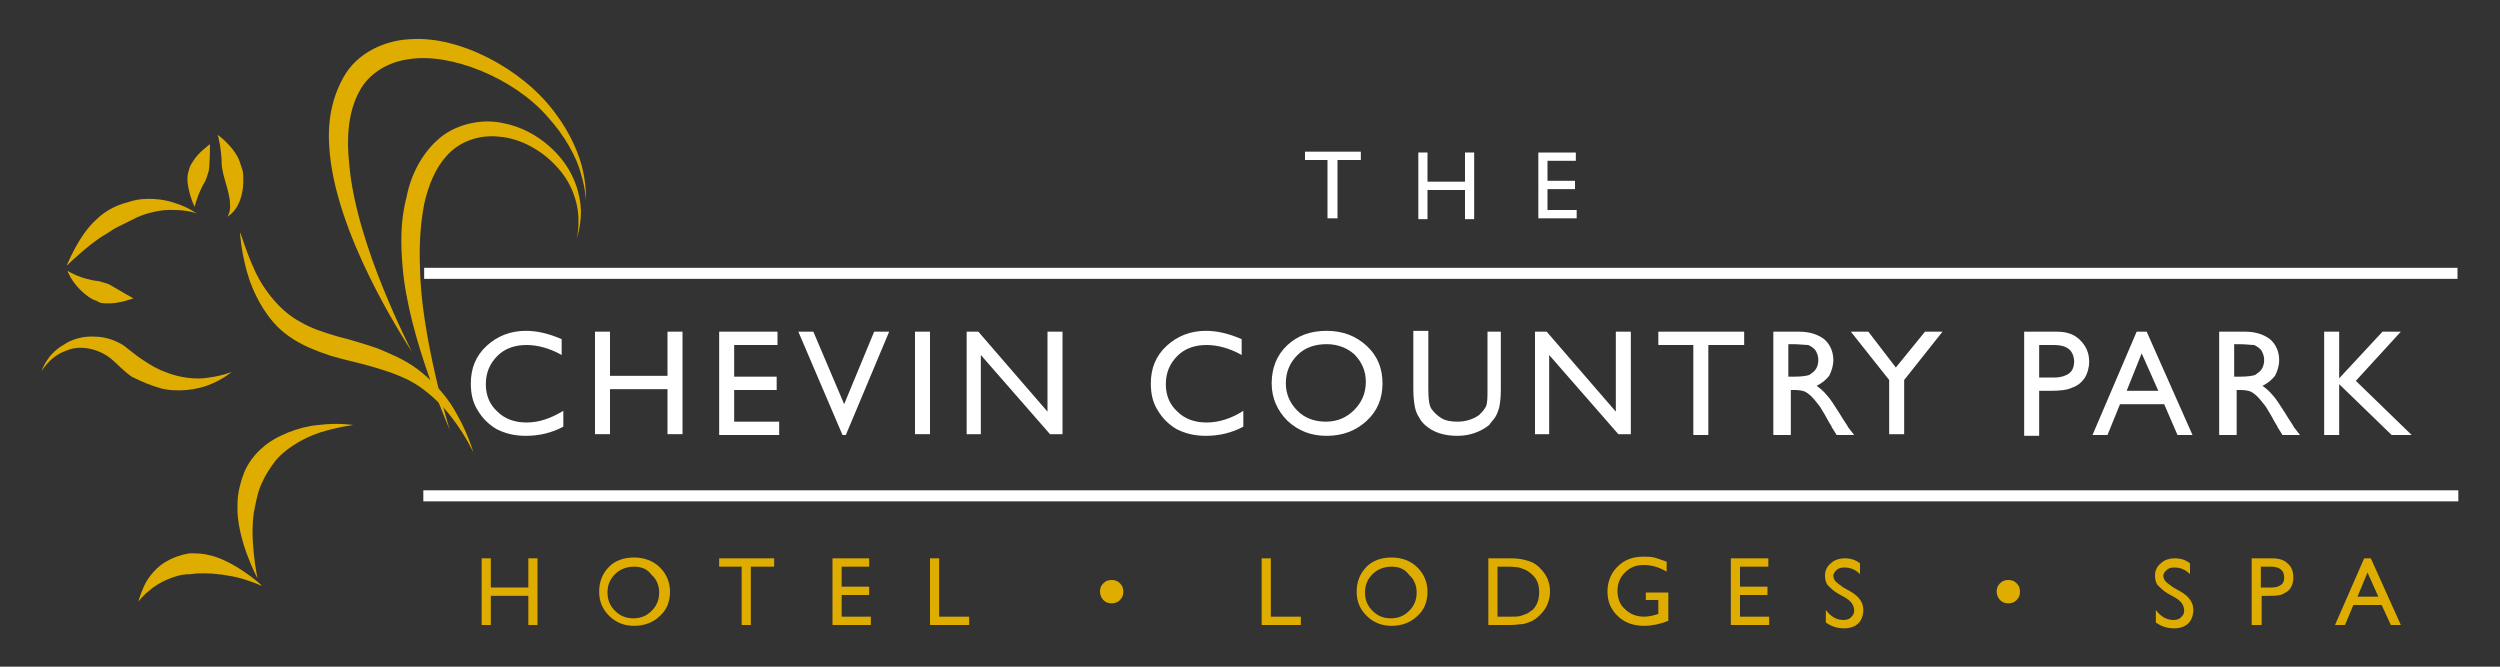<?xml version="1.0" encoding="utf-8"?>
<!-- Generator: Adobe Illustrator 26.3.1, SVG Export Plug-In . SVG Version: 6.00 Build 0)  -->
<svg version="1.1" xmlns="http://www.w3.org/2000/svg" xmlns:xlink="http://www.w3.org/1999/xlink" x="0px" y="0px"
	 viewBox="0 0 300 80" style="enable-background:new 0 0 300 80;" xml:space="preserve">
<rect x="0" y="0" width="300" height="80" fill="#333333" stroke="none"/>
<style type="text/css">
	.st0{display:none;}
	.st1{display:inline;}
	.st2{fill:none;stroke:#FFFFFF;stroke-width:1.326;}
	.st3{fill:#FFFFFF;}
	.st4{fill:#DFAD00;}
</style>
<g id="Layer_1" class="st0">
	<g id="Layer_2_00000060027550633295742220000015270532803062597777_" class="st1">
		<rect width="300" height="80"/>
	</g>
</g>
<g id="Layer_2">
	<g>
		<line class="st2" x1="50.8" y1="59.5" x2="295" y2="59.5"/>
		<g>
			<path class="st3" d="M67.6,49.3v1.9c-1.3,0.7-2.8,1.1-4.5,1.1c-1.4,0-2.5-0.3-3.5-0.8c-1-0.6-1.7-1.3-2.3-2.3
				c-0.6-1-0.8-2-0.8-3.2c0-1.8,0.6-3.3,1.9-4.5c1.3-1.2,2.9-1.8,4.7-1.8c1.3,0,2.7,0.3,4.3,1v1.9c-1.4-0.8-2.9-1.2-4.2-1.2
				c-1.4,0-2.6,0.4-3.5,1.3c-0.9,0.9-1.4,2-1.4,3.4c0,1.4,0.5,2.5,1.4,3.3c0.9,0.9,2.1,1.3,3.5,1.3C64.7,50.7,66.1,50.2,67.6,49.3z"
				/>
			<path class="st3" d="M80.1,39.8h1.8v12.3h-1.8v-5.4h-6.9v5.4h-1.8V39.8h1.8v5.3h6.9V39.8z"/>
			<path class="st3" d="M86.3,39.8h7v1.6h-5.2v3.8h5.1v1.6h-5.1v3.8h5.4v1.6h-7.2V39.8z"/>
			<path class="st3" d="M104.9,39.8h1.8l-5.2,12.4h-0.4l-5.3-12.4h1.8l3.7,8.7L104.9,39.8z"/>
			<path class="st3" d="M109.8,39.8h1.8v12.3h-1.8V39.8z"/>
			<path class="st3" d="M125.8,39.8h1.7v12.3H126l-8.3-9.5v9.5H116V39.8h1.4l8.3,9.6V39.8z"/>
			<path class="st3" d="M149.2,49.3v1.9c-1.3,0.7-2.8,1.1-4.5,1.1c-1.4,0-2.5-0.3-3.5-0.8c-1-0.6-1.7-1.3-2.3-2.3
				c-0.6-1-0.8-2-0.8-3.2c0-1.8,0.6-3.3,1.9-4.5c1.3-1.2,2.9-1.8,4.7-1.8c1.3,0,2.7,0.3,4.3,1v1.9c-1.4-0.8-2.9-1.2-4.2-1.2
				c-1.4,0-2.6,0.4-3.5,1.3c-0.9,0.9-1.4,2-1.4,3.4c0,1.4,0.5,2.5,1.4,3.3c0.9,0.9,2.1,1.3,3.5,1.3
				C146.3,50.7,147.8,50.2,149.2,49.3z"/>
			<path class="st3" d="M159.2,39.7c1.9,0,3.5,0.6,4.8,1.8c1.3,1.2,1.9,2.7,1.9,4.5s-0.6,3.3-1.9,4.5c-1.3,1.2-2.9,1.8-4.8,1.8
				c-1.9,0-3.4-0.6-4.7-1.8c-1.2-1.2-1.9-2.7-1.9-4.5c0-1.8,0.6-3.4,1.9-4.6C155.7,40.3,157.2,39.7,159.2,39.7z M159.2,41.3
				c-1.4,0-2.6,0.4-3.5,1.3c-0.9,0.9-1.4,2-1.4,3.4c0,1.3,0.5,2.4,1.4,3.3c0.9,0.9,2.1,1.3,3.4,1.3c1.4,0,2.5-0.5,3.4-1.4
				c0.9-0.9,1.4-2,1.4-3.4c0-1.3-0.5-2.4-1.4-3.3C161.7,41.8,160.6,41.3,159.2,41.3z"/>
			<path class="st3" d="M178.3,39.8h1.8v7c0,0.9-0.1,1.7-0.2,2.1s-0.3,0.9-0.5,1.2c-0.2,0.3-0.5,0.6-0.7,0.9c-1,0.8-2.3,1.3-3.8,1.3
				c-1.6,0-2.9-0.4-3.9-1.3c-0.3-0.3-0.5-0.5-0.7-0.9c-0.2-0.3-0.4-0.7-0.5-1.2c-0.1-0.5-0.2-1.2-0.2-2.2v-7h1.8v7
				c0,1.2,0.1,2,0.4,2.4s0.7,0.8,1.2,1.1c0.5,0.3,1.2,0.4,1.9,0.4c1,0,1.9-0.3,2.6-0.8c0.3-0.3,0.6-0.6,0.8-1
				c0.2-0.4,0.2-1.1,0.2-2.1V39.8z"/>
			<path class="st3" d="M194,39.8h1.7v12.3h-1.5l-8.3-9.5v9.5h-1.7V39.8h1.4l8.3,9.6V39.8z"/>
			<path class="st3" d="M199,39.8h10.3v1.6H205v10.8h-1.8V41.4H199V39.8z"/>
			<path class="st3" d="M212.8,52.2V39.8h3.1c1.2,0,2.2,0.3,3,0.9c0.7,0.6,1.1,1.5,1.1,2.5c0,0.7-0.2,1.3-0.5,1.9
				c-0.4,0.5-0.9,0.9-1.5,1.2c0.4,0.3,0.8,0.6,1.2,1.1c0.4,0.4,0.9,1.2,1.6,2.3c0.4,0.7,0.8,1.2,1,1.6l0.7,0.9h-2.1l-0.5-0.8
				c0,0-0.1-0.1-0.1-0.2l-0.3-0.5l-0.5-0.9l-0.6-1c-0.4-0.5-0.7-0.9-1-1.2c-0.3-0.3-0.6-0.5-0.8-0.6c-0.2-0.1-0.7-0.2-1.2-0.2h-0.5
				v5.4H212.8z M215.1,41.3h-0.5v3.9h0.7c0.9,0,1.5-0.1,1.8-0.2c0.3-0.2,0.6-0.4,0.8-0.7c0.2-0.3,0.3-0.7,0.3-1.1
				c0-0.4-0.1-0.7-0.3-1.1c-0.2-0.3-0.5-0.5-0.9-0.7C216.6,41.4,215.9,41.3,215.1,41.3z"/>
			<path class="st3" d="M231,39.8h2.1l-4.6,5.8v6.5h-1.8v-6.5l-4.6-5.8h2.1l3.3,4.3L231,39.8z"/>
			<path class="st3" d="M242.9,52.2V39.8h3.9c1.2,0,2.1,0.3,2.8,1s1.1,1.5,1.1,2.6c0,0.7-0.2,1.4-0.5,1.9c-0.4,0.6-0.9,1-1.5,1.2
				c-0.6,0.3-1.5,0.4-2.7,0.4h-1.3v5.4H242.9z M246.5,41.4h-1.8v3.9h1.9c0.7,0,1.3-0.2,1.7-0.5c0.4-0.3,0.6-0.8,0.6-1.5
				C248.8,42,248,41.4,246.5,41.4z"/>
			<path class="st3" d="M256.4,39.8h1.2l5.5,12.4h-1.8l-1.6-3.7h-5.3l-1.5,3.7h-1.8L256.4,39.8z M259,46.9l-2-4.5l-1.8,4.5H259z"/>
			<path class="st3" d="M266.3,52.2V39.8h3.1c1.2,0,2.2,0.3,3,0.9c0.7,0.6,1.1,1.5,1.1,2.5c0,0.7-0.2,1.3-0.5,1.9
				c-0.4,0.5-0.9,0.9-1.5,1.2c0.4,0.3,0.8,0.6,1.2,1.1c0.4,0.4,0.9,1.2,1.6,2.3c0.4,0.7,0.8,1.2,1,1.6l0.7,0.9h-2.1l-0.5-0.8
				c0,0-0.1-0.1-0.1-0.2l-0.3-0.5l-0.5-0.9l-0.6-1c-0.4-0.5-0.7-0.9-1-1.2c-0.3-0.3-0.6-0.5-0.8-0.6c-0.2-0.1-0.7-0.2-1.2-0.2h-0.5
				v5.4H266.3z M268.6,41.3h-0.5v3.9h0.7c0.9,0,1.5-0.1,1.8-0.2c0.3-0.2,0.6-0.4,0.8-0.7c0.2-0.3,0.3-0.7,0.3-1.1
				c0-0.4-0.1-0.7-0.3-1.1c-0.2-0.3-0.5-0.5-0.9-0.7C270.1,41.4,269.5,41.3,268.6,41.3z"/>
			<path class="st3" d="M285.9,39.8h2.2l-5.4,5.9l6.7,6.5H287l-6.3-6.1v6.1h-1.8V39.8h1.8v5.6L285.9,39.8z"/>
		</g>
		<g>
			<g>
				<path class="st4" d="M63.4,67h1.1v8h-1.1v-3.5h-4.5V75h-1.1v-8h1.1v3.5h4.5V67z"/>
				<path class="st4" d="M76.1,66.9c1.2,0,2.3,0.4,3.1,1.2c0.8,0.8,1.2,1.8,1.2,2.9c0,1.2-0.4,2.2-1.2,2.9c-0.8,0.8-1.9,1.2-3.1,1.2
					c-1.2,0-2.2-0.4-3-1.2c-0.8-0.8-1.2-1.7-1.2-2.9c0-1.2,0.4-2.2,1.2-3C73.8,67.3,74.8,66.9,76.1,66.9z M76.1,68
					c-0.9,0-1.7,0.3-2.3,0.9c-0.6,0.6-0.9,1.3-0.9,2.2c0,0.9,0.3,1.6,0.9,2.2s1.3,0.9,2.2,0.9c0.9,0,1.6-0.3,2.2-0.9
					c0.6-0.6,0.9-1.3,0.9-2.2c0-0.8-0.3-1.6-0.9-2.1C77.7,68.3,77,68,76.1,68z"/>
				<path class="st4" d="M86.2,67h6.7v1h-2.8v7H89v-7h-2.7V67z"/>
				<path class="st4" d="M99.8,67h4.5v1H101v2.4h3.3v1H101V74h3.5v1h-4.6V67z"/>
				<path class="st4" d="M111.6,67h1.1v7h3.6v1h-4.7V67z"/>
				<path class="st4" d="M132,71c0-0.4,0.1-0.7,0.4-1c0.3-0.3,0.6-0.4,1-0.4c0.4,0,0.7,0.1,1,0.4c0.3,0.3,0.4,0.6,0.4,1
					c0,0.4-0.1,0.7-0.4,1c-0.3,0.3-0.6,0.4-1,0.4c-0.4,0-0.7-0.1-1-0.4C132.2,71.8,132,71.4,132,71z"/>
				<path class="st4" d="M151.4,67h1.1v7h3.6v1h-4.7V67z"/>
				<path class="st4" d="M167,66.9c1.2,0,2.3,0.4,3.1,1.2c0.8,0.8,1.2,1.8,1.2,2.9c0,1.2-0.4,2.2-1.2,2.9c-0.8,0.8-1.9,1.2-3.1,1.2
					c-1.2,0-2.2-0.4-3-1.2c-0.8-0.8-1.2-1.7-1.2-2.9c0-1.2,0.4-2.2,1.2-3C164.7,67.3,165.7,66.9,167,66.9z M167,68
					c-0.9,0-1.7,0.3-2.3,0.9c-0.6,0.6-0.9,1.3-0.9,2.2c0,0.9,0.3,1.6,0.9,2.2c0.6,0.6,1.3,0.9,2.2,0.9c0.9,0,1.6-0.3,2.2-0.9
					c0.6-0.6,0.9-1.3,0.9-2.2c0-0.8-0.3-1.6-0.9-2.1C168.6,68.3,167.9,68,167,68z"/>
				<path class="st4" d="M178.6,75v-8h2.7c1.1,0,1.9,0.2,2.6,0.5c0.6,0.3,1.1,0.8,1.5,1.4s0.6,1.3,0.6,2.1c0,0.5-0.1,1-0.3,1.5
					c-0.2,0.5-0.5,0.9-0.9,1.3c-0.4,0.4-0.8,0.7-1.4,0.9c-0.3,0.1-0.6,0.2-0.8,0.2c-0.3,0-0.7,0.1-1.4,0.1H178.6z M181.1,68h-1.4v6
					h1.5c0.6,0,1,0,1.3-0.1s0.6-0.2,0.8-0.3c0.2-0.1,0.4-0.3,0.6-0.4c0.6-0.6,0.8-1.3,0.8-2.2c0-0.9-0.3-1.6-0.9-2.1
					c-0.2-0.2-0.5-0.4-0.7-0.5c-0.3-0.1-0.5-0.2-0.8-0.3C182.1,68.1,181.7,68,181.1,68z"/>
				<path class="st4" d="M197.5,71.1h2.7v3.4c-1,0.4-2,0.6-2.9,0.6c-1.3,0-2.4-0.4-3.2-1.2c-0.8-0.8-1.2-1.7-1.2-2.9
					c0-1.2,0.4-2.2,1.2-3c0.8-0.8,1.8-1.2,3.1-1.2c0.5,0,0.9,0,1.3,0.1c0.4,0.1,0.9,0.3,1.5,0.5v1.2c-1-0.6-1.9-0.8-2.8-0.8
					c-0.9,0-1.6,0.3-2.2,0.9c-0.6,0.6-0.9,1.3-0.9,2.2c0,0.9,0.3,1.7,0.9,2.2c0.6,0.6,1.4,0.9,2.3,0.9c0.5,0,1-0.1,1.6-0.3l0.1,0
					v-1.7h-1.5V71.1z"/>
				<path class="st4" d="M207.7,67h4.5v1h-3.4v2.4h3.3v1h-3.3V74h3.5v1h-4.6V67z"/>
				<path class="st4" d="M221.4,71.7l-0.9-0.5c-0.5-0.3-0.9-0.7-1.2-1c-0.2-0.3-0.3-0.7-0.3-1.1c0-0.6,0.2-1.1,0.7-1.5
					c0.4-0.4,1-0.6,1.7-0.6c0.7,0,1.3,0.2,1.8,0.6v1.3c-0.6-0.6-1.2-0.8-1.9-0.8c-0.4,0-0.7,0.1-0.9,0.3c-0.2,0.2-0.4,0.4-0.4,0.7
					c0,0.2,0.1,0.5,0.3,0.7c0.2,0.2,0.5,0.4,0.9,0.7l0.9,0.5c1,0.6,1.5,1.3,1.5,2.2c0,0.6-0.2,1.2-0.6,1.6c-0.4,0.4-1,0.6-1.7,0.6
					c-0.8,0-1.5-0.2-2.2-0.7v-1.5c0.6,0.8,1.3,1.2,2.1,1.2c0.4,0,0.7-0.1,0.9-0.3c0.2-0.2,0.4-0.4,0.4-0.8
					C222.5,72.6,222.1,72.1,221.4,71.7z"/>
			</g>
			<g>
				<path class="st4" d="M239.6,71c0-0.4,0.1-0.7,0.4-1c0.3-0.3,0.6-0.4,1-0.4c0.4,0,0.7,0.1,1,0.4c0.3,0.3,0.4,0.6,0.4,1
					c0,0.4-0.1,0.7-0.4,1c-0.3,0.3-0.6,0.4-1,0.4c-0.4,0-0.7-0.1-1-0.4C239.8,71.8,239.6,71.4,239.6,71z"/>
			</g>
			<g>
				<path class="st4" d="M261,71.7l-0.9-0.5c-0.5-0.3-0.9-0.7-1.2-1c-0.2-0.3-0.3-0.7-0.3-1.1c0-0.6,0.2-1.1,0.7-1.5
					c0.4-0.4,1-0.6,1.7-0.6c0.7,0,1.3,0.2,1.8,0.6v1.3c-0.6-0.6-1.2-0.8-1.9-0.8c-0.4,0-0.7,0.1-0.9,0.3c-0.2,0.2-0.4,0.4-0.4,0.7
					c0,0.2,0.1,0.5,0.3,0.7c0.2,0.2,0.5,0.4,0.9,0.7l0.9,0.5c1,0.6,1.5,1.3,1.5,2.2c0,0.6-0.2,1.2-0.6,1.6c-0.4,0.4-1,0.6-1.7,0.6
					c-0.8,0-1.5-0.2-2.2-0.7v-1.5c0.6,0.8,1.3,1.2,2.1,1.2c0.4,0,0.7-0.1,0.9-0.3s0.4-0.4,0.4-0.8C262.1,72.6,261.7,72.1,261,71.7z"
					/>
				<path class="st4" d="M270.2,75v-8h2.5c0.8,0,1.4,0.2,1.8,0.6c0.5,0.4,0.7,1,0.7,1.7c0,0.5-0.1,0.9-0.3,1.2
					c-0.2,0.4-0.6,0.6-1,0.8c-0.4,0.2-1,0.2-1.7,0.2h-0.8V75H270.2z M272.5,68h-1.2v2.5h1.3c0.5,0,0.8-0.1,1.1-0.3
					c0.3-0.2,0.4-0.5,0.4-0.9C274.1,68.4,273.5,68,272.5,68z"/>
				<path class="st4" d="M283.7,67h0.8l3.6,8h-1.2l-1.1-2.4h-3.4l-1,2.4h-1.2L283.7,67z M285.4,71.6l-1.3-2.9l-1.2,2.9H285.4z"/>
			</g>
		</g>
		<line class="st2" x1="50.9" y1="32.8" x2="294.9" y2="32.8"/>
		<g>
			<path class="st3" d="M156.6,18.2h6.7v1h-2.8v7h-1.2v-7h-2.7V18.2z"/>
			<path class="st3" d="M175.8,18.3h1.1v8h-1.1v-3.5h-4.5v3.5h-1.1v-8h1.1v3.5h4.5V18.3z"/>
			<path class="st3" d="M184.6,18.3h4.5v1h-3.4v2.4h3.3v1h-3.3v2.5h3.5v1h-4.6V18.3z"/>
		</g>
		<g>
			<path class="st4" d="M36,38.6c-2.3-1.2-4.4-3.8-5.5-6.3c-1.1-2.4-1.6-4.4-1.7-4.4c0,0,0.1,2,0.8,4.6c0.7,2.6,2.4,6,5,7.8
				c1.5,1.1,3.3,1.8,5.1,2.4c1.7,0.5,3.2,0.8,4.6,1.2c1.4,0.4,3.1,0.9,4.7,1.7c1.6,0.8,3.1,2.1,4.3,3.4c2.3,2.6,3.5,5.3,3.5,5.3
				c0,0-0.7-2.7-2.7-5.8c-1-1.5-2.4-3-4-4.2c-1.6-1.2-3.4-1.9-4.8-2.5c-1.5-0.5-3.1-1-4.7-1.4C38.9,39.9,37.3,39.4,36,38.6z"/>
			<path class="st4" d="M39.7,19.5c1.5,10.6,9.8,22.7,9.7,22.7c0.1,0-6.7-12.7-7.5-22.6c-0.3-2.8-0.2-6,1.2-8.6
				c1.2-2.3,3.6-3.6,6-3.9c4.9-0.8,12.5,2.2,16.6,6.9c2.1,2.3,3.5,4.9,4,6.8c0.6,2,0.6,3.3,0.6,3.2c0,0,0.1-1.3-0.3-3.3
				c-0.4-2-1.5-4.7-3.5-7.3c-3.9-5.2-11.4-9.1-17.2-8.7c-2.9,0.1-6.4,1.5-8.1,4.6C39.2,12.9,39.3,16.5,39.7,19.5z"/>
			<path class="st4" d="M48.3,31.9c0.7,8.8,5.8,19.8,5.7,19.8c0,0-3.5-11.4-3.6-19.6c-0.1-2.4,0-5,0.5-7.6c0.5-2.3,1.4-4.4,2.7-5.8
				c1.3-1.5,3.6-2.6,6.3-2.3c2.6,0.2,5.2,1.7,6.9,3.6c1.8,1.9,2.5,4.2,2.6,5.9c0.1,1.7-0.2,2.7-0.2,2.7c0,0,0.4-1,0.5-2.7
				c0.1-1.7-0.4-4.2-2-6.4c-1.6-2.2-4.2-4.1-7.2-4.7c-3-0.7-6.2,0.3-8,2c-1.9,1.7-3.2,4.2-3.7,6.8C48,26.6,48.1,29.4,48.3,31.9z"/>
			<path class="st4" d="M28.6,19c-0.7-1.5-2.5-2.9-2.5-2.8c0.1,0,0.5,2,0.5,3.4c0,0.4,0.1,0.8,0.2,1.3c0.1,0.4,0.2,0.7,0.3,1.1
				c0.2,0.7,0.5,1.7,0.5,2.5c0.1,0.9-0.3,1.5-0.3,1.5c0,0,0.7-0.4,1.2-1.3c0.5-0.9,0.7-2.1,0.7-3c0-0.4,0-0.9-0.1-1.3
				C28.9,19.9,28.8,19.4,28.6,19z"/>
			<path class="st4" d="M25.1,20.1c0.1-1,0.1-2.8,0.1-2.8c0,0-1.4,1-2,2c-0.2,0.3-0.4,0.6-0.5,1c-0.1,0.3-0.2,0.7-0.2,1
				c-0.1,1.3,0.8,3.6,0.9,3.5c-0.1-0.1,0.6-2.1,1.2-3c0.1-0.2,0.2-0.5,0.3-0.8C25,20.7,25.1,20.4,25.1,20.1z"/>
			<path class="st4" d="M11.5,26.4c-2.1,1.9-3.5,5.5-3.5,5.5c0,0,2.6-2.6,4.7-3.8c0.6-0.4,1.2-0.8,1.9-1.1c0.6-0.3,1.2-0.6,1.8-0.9
				c1.1-0.5,2.9-1,4.5-0.9c1.6,0,2.8,0.4,2.8,0.5c0,0-1-0.8-2.6-1.3c-1.6-0.6-3.8-0.7-5.2-0.3c-0.7,0.2-1.5,0.4-2.3,0.8
				C12.8,25.3,12.1,25.8,11.5,26.4z"/>
			<path class="st4" d="M12.8,36.4c1.4,0.1,3.2-0.6,3.2-0.6c0,0-1.6-0.9-2.6-1.5c-0.3-0.2-0.6-0.3-1-0.4c-0.3-0.1-0.6-0.2-0.9-0.2
				c-0.6-0.1-1.5-0.3-2.2-0.6c-0.7-0.3-1.2-0.6-1.2-0.6c0,0,0.2,0.6,0.7,1.3c0.5,0.7,1.2,1.4,1.8,1.8c0.3,0.2,0.6,0.4,1,0.5
				C12,36.4,12.4,36.4,12.8,36.4z"/>
			<path class="st4" d="M19.3,46.6c1.9,0.5,4.4,0.2,6-0.5c1.7-0.7,2.6-1.6,2.6-1.5c0,0-1.2,0.5-2.8,0.7c-1.6,0.3-3.6,0-5.1-0.6
				c-0.9-0.3-1.8-0.8-2.7-1.4c-0.8-0.5-1.5-1.1-2.4-1.8c-0.9-0.6-2.2-1.1-3.5-1.1c-1.4-0.1-2.8,0.3-3.8,1C5.5,42.6,5,44.6,5,44.5
				c0,0.1,0.9-1.7,2.9-2.4c2-0.9,4.4,0,5.6,1.1c0.6,0.5,1.3,1.3,2.3,2C17,45.8,18.2,46.3,19.3,46.6z"/>
			<path class="st4" d="M28.5,60.5c-0.2,4.1,2.4,8.9,2.4,8.9c0,0-1.1-5.2-0.3-8.6c0.2-1,0.4-2,0.9-3c0.4-0.9,0.9-1.6,1.4-2.3
				c1-1.4,3.3-2.9,5.5-3.6c2.2-0.7,4.1-0.9,4-0.9c0,0-1.8-0.3-4.2,0c-2.3,0.2-5.2,1.3-6.8,2.8c-0.8,0.7-1.6,1.7-2.1,2.9
				C28.8,58,28.5,59.3,28.5,60.5z"/>
			<path class="st4" d="M20.1,67.3c-1.2,0.6-2.3,1.9-2.8,3c-0.5,1.1-0.7,1.9-0.7,1.9c0,0,0.5-0.7,1.4-1.4c0.8-0.7,2-1.3,3-1.6
				c0.6-0.2,1.2-0.3,1.9-0.3c0.6-0.1,1.2-0.1,1.7-0.1c1.1,0,2.8,0.2,4.3,0.6c1.4,0.4,2.5,0.9,2.5,0.9c0.1-0.1-3.6-3.2-6.4-3.7
				c-0.7-0.2-1.5-0.2-2.3-0.2C21.6,66.6,20.8,66.9,20.1,67.3z"/>
		</g>
	</g>
</g>
</svg>
